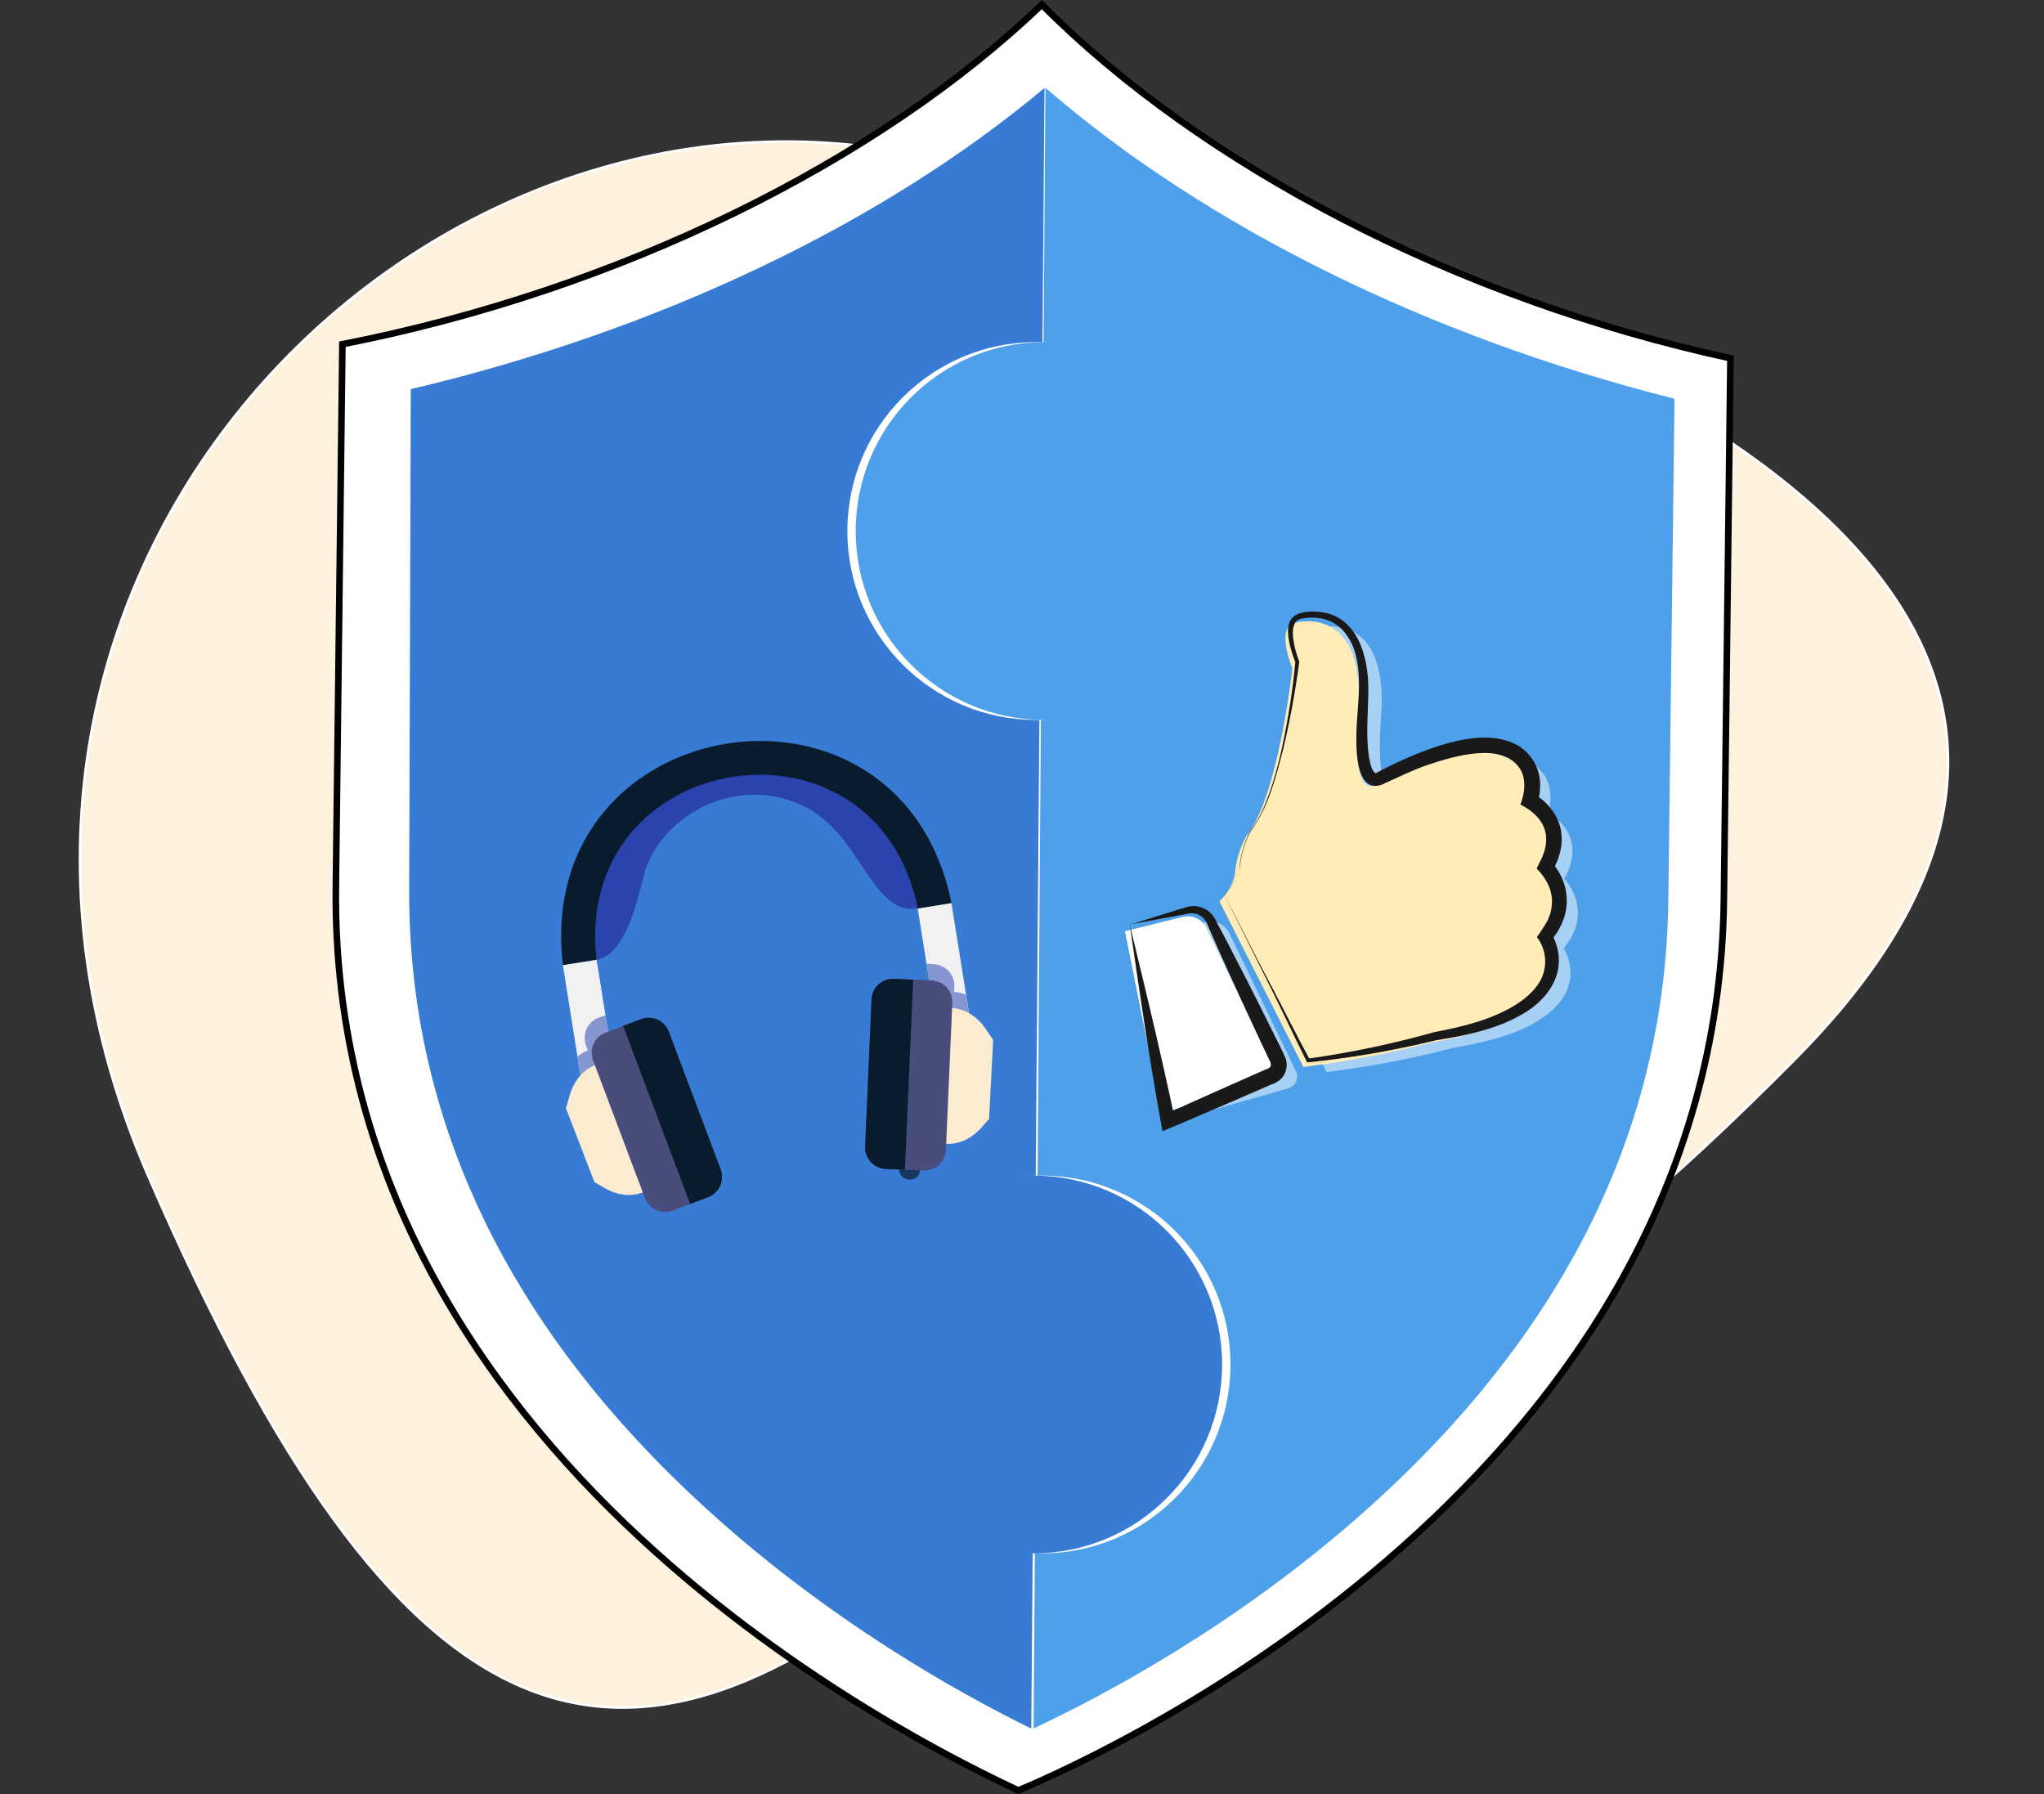 <svg width="621" height="545" viewBox="0 0 621 545" fill="none" xmlns="http://www.w3.org/2000/svg">
<rect x="0" y="0" width="621" height="545" fill="#333333" stroke="none"/>
<path fill-rule="evenodd" clip-rule="evenodd" d="M287.368 470.536C386.327 385.434 387.658 481.022 545.501 321.614C703.344 162.206 419.453 68.46 268.434 45.273C117.415 22.086 -31.543 180.742 45.101 357.378C121.746 534.015 188.411 555.647 287.368 470.536Z" fill="#FEF2DE" stroke="white" stroke-width="0.79" stroke-miterlimit="10"/>
<g clip-path="url(#clip0_121_5)">
<path d="M102.769 103.532C102.769 102.88 102.769 102.59 102.769 102.526C102.785 102.646 102.769 103.532 102.769 103.532Z" fill="white"/>
<path d="M102.769 103.532C102.769 102.88 102.769 102.59 102.769 102.526C102.785 102.646 102.769 103.532 102.769 103.532Z" fill="white"/>
<path d="M102.258 251.1C103.6 140.145 103.949 111.25 104.025 104.567C188.012 88.128 266.677 49.228 316.513 1.404C365.151 50.225 442.16 90.693 525.732 108.836C525.717 110.092 525.693 112.134 525.654 115.359C525.478 130.181 525.003 169.992 523.74 273.389C522.683 360.814 475.939 425.617 425.921 470.032C376.382 514.023 323.719 537.931 309.365 543.906C294.686 536.975 242.712 512.008 194.47 467.181C145.782 421.94 100.979 356.553 102.04 269.124L101.04 269.111L102.04 269.124L102.258 251.1Z" fill="white" stroke="black" stroke-width="2"/>
<path d="M317.615 26.666L314.028 525.079C335.928 514.801 375.754 493.504 413.988 459.659C474.772 405.812 506.025 343.209 506.862 273.49L508.744 121.134C433.949 102.308 366.272 68.785 317.615 26.666Z" fill="#4EA0EA"/>
<path d="M317.334 26.714L313.312 525.119C291.598 514.471 252.093 492.57 214.39 458.129C154.426 403.398 124.138 340.287 124.315 270.592L124.798 118.221C199.834 100.529 268.033 68.037 317.334 26.714Z" fill="#387BD5"/>
<path d="M314.117 325.944C314.117 325.944 312.959 333.679 307.24 335.329L312.685 336.939H314.117V325.944Z" fill="#387BD5"/>
<path d="M314.784 218.702C346.454 218.702 372.127 193.008 372.127 161.314C372.127 129.619 346.454 103.926 314.784 103.926C283.115 103.926 257.442 129.619 257.442 161.314C257.442 193.008 283.115 218.702 314.784 218.702Z" fill="white"/>
<path d="M317.318 218.702C348.987 218.702 374.66 193.008 374.66 161.314C374.66 129.619 348.987 103.926 317.318 103.926C285.648 103.926 259.975 129.619 259.975 161.314C259.975 193.008 285.648 218.702 317.318 218.702Z" fill="#4EA0EA"/>
<path d="M316.489 471.901C348.159 471.901 373.832 446.207 373.832 414.513C373.832 382.818 348.159 357.125 316.489 357.125C284.82 357.125 259.147 382.818 259.147 414.513C259.147 446.207 284.82 471.901 316.489 471.901Z" fill="white"/>
<path d="M313.948 471.901C345.617 471.901 371.29 446.207 371.29 414.513C371.29 382.818 345.617 357.125 313.948 357.125C282.278 357.125 256.605 382.818 256.605 414.513C256.605 446.207 282.278 471.901 313.948 471.901Z" fill="#387BD5"/>
<path opacity="0.5" d="M382.148 267.252C382.204 266.673 382.268 266.029 382.357 265.353C382.822 261.962 383.913 258.686 385.574 255.694C395.546 243.227 399.632 204.592 399.632 204.592C399.632 204.592 394.453 192.237 400.436 190.748C406.42 189.259 421.716 189.726 419.593 217.849C417.47 245.971 425.102 239.846 425.102 239.846C426.96 238.896 428.689 238.075 430.346 237.351C430.346 237.351 453.717 225.656 464.928 231.717C473.896 236.546 470.397 246.808 470.397 246.808C470.397 246.808 482.943 253.424 475.223 266.93C475.223 266.93 484.673 276.355 475.086 288.123C475.086 288.123 484.335 302.015 463.626 312.092C457.529 315.046 449.431 317.002 441.646 318.306C428.954 321.612 416.058 324.072 403.042 325.67L377.523 275.261C379.798 273.088 381.402 270.309 382.148 267.252ZM348.804 284.493L359.862 339.635L391.026 330.733C391.611 330.622 392.161 330.374 392.632 330.01C393.102 329.645 393.48 329.175 393.734 328.636C393.988 328.098 394.112 327.507 394.094 326.912C394.076 326.316 393.918 325.734 393.632 325.212L373.381 283.277C372.754 282.071 371.749 281.103 370.521 280.522C369.292 279.941 367.907 279.778 366.577 280.058L348.804 284.469V284.493Z" fill="white"/>
<path d="M375.167 265.707C375.223 265.127 375.287 264.491 375.376 263.815C375.841 260.424 376.932 257.149 378.593 254.157C388.541 241.673 392.619 203.031 392.619 203.031C392.619 203.031 387.44 190.676 393.423 189.187C399.407 187.698 414.711 188.165 412.58 216.279C410.449 244.394 418.033 238.293 418.033 238.293C419.891 237.351 421.62 236.53 423.277 235.806C423.277 235.806 446.648 224.103 457.859 230.171C466.826 235.001 463.328 245.263 463.328 245.263C463.328 245.263 475.874 251.879 468.153 265.385C468.153 265.385 477.603 274.81 468.017 286.569C468.017 286.569 477.274 300.47 456.556 310.547C450.46 313.501 442.361 315.456 434.584 316.76C421.892 320.061 408.996 322.521 395.981 324.125L370.486 273.812C372.796 271.62 374.422 268.804 375.167 265.707ZM341.823 282.955L352.881 338.09L384.086 329.196C384.67 329.085 385.221 328.837 385.691 328.473C386.162 328.108 386.54 327.638 386.794 327.099C387.048 326.561 387.171 325.97 387.153 325.374C387.136 324.779 386.977 324.197 386.692 323.674L366.392 281.732C365.765 280.527 364.762 279.561 363.535 278.979C362.308 278.398 360.925 278.234 359.597 278.512L341.815 282.923L341.823 282.955Z" fill="#FFECB6"/>
<path d="M341.823 282.955L352.881 338.09L384.086 329.196C384.67 329.085 385.221 328.837 385.691 328.473C386.162 328.108 386.54 327.638 386.794 327.099C387.048 326.561 387.171 325.97 387.153 325.374C387.135 324.779 386.977 324.197 386.692 323.674L366.392 281.732C365.765 280.527 364.762 279.561 363.535 278.979C362.308 278.398 360.925 278.234 359.597 278.513L341.815 282.923L341.823 282.955Z" fill="white"/>
<path d="M376.598 263.687C376.894 259.611 378.077 255.65 380.065 252.08C382.783 248.539 384.464 244.337 385.936 240.16C388.807 231.725 390.48 222.936 391.911 214.162C392.611 209.768 393.142 205.309 393.576 200.922V201.196C392.917 199.608 392.379 197.972 391.967 196.302C390.254 189.058 391.654 185.509 399.817 185.798C412.315 186.289 415.837 199.328 415.725 209.76C415.669 216.384 414.921 223.241 415.886 229.761C416.231 231.532 416.569 233.978 417.856 234.872C418.016 234.876 418.172 234.825 418.298 234.727C420.43 233.536 423.068 232.312 425.392 231.186C435.147 226.831 449.962 220.988 460.336 226.01C462.82 227.282 464.866 229.271 466.209 231.719C467.553 234.166 468.132 236.961 467.872 239.741C467.796 241.197 467.542 242.638 467.116 244.031L465.958 241.11C467.441 241.962 468.795 243.022 469.979 244.257C475.729 250.132 475.609 257.698 471.644 264.572L471.266 261.755C472.422 263.007 473.397 264.416 474.161 265.94C475.31 268.184 475.938 270.659 476.001 273.179C476.064 275.7 475.559 278.202 474.523 280.501C474.082 281.49 473.577 282.45 473.011 283.374C472.424 284.259 471.765 285.088 471.137 285.942L471.258 283.422C477.024 293.475 471.499 303.166 462.178 308.277C454.377 312.8 444.637 314.716 436.378 315.996C423.465 319.144 410.352 321.403 397.131 322.757C393.447 315.328 388.332 304.542 384.536 297.001C380.845 289.708 375.69 279.092 371.918 271.719C374.205 269.507 375.836 266.705 376.631 263.622L376.598 263.687ZM376.598 263.687C375.848 266.76 374.232 269.554 371.942 271.735C375.85 279.1 380.957 289.636 384.85 296.872C388.742 304.108 394.018 314.732 397.943 321.904L397.372 321.598C410.326 319.783 423.143 317.094 435.734 313.549C444.227 311.939 453.01 309.863 460.376 305.307C463.939 303.077 467.132 300.172 468.596 296.598C469.372 294.63 469.626 292.493 469.333 290.397C469.04 288.301 468.21 286.317 466.923 284.638C468.029 283.145 469.046 281.589 469.971 279.977L470.277 279.414L470.51 278.818L470.968 277.643C471.308 276.456 471.494 275.231 471.523 273.997C471.604 270.174 469.561 266.48 466.859 263.888L467.607 262.278C471.025 256.129 470.606 250.358 464.663 246.019C464.012 245.561 462.604 244.764 461.921 244.41C463.248 241.053 463.746 236.932 461.921 233.713C456.637 225.197 441.911 229.64 433.877 232.329C429.855 233.632 424.362 236.305 420.47 238.059L420.816 237.834C420.655 237.959 420.486 238.072 420.309 238.172C411.1 242.076 411.977 225.004 412.21 219.877C412.604 213.277 413.586 206.516 412.122 200.021C410.867 193.582 406.653 188.044 399.744 187.666C398.158 187.544 396.562 187.671 395.016 188.044C394.699 188.122 394.401 188.261 394.139 188.455C393.877 188.648 393.655 188.891 393.487 189.171C392.354 191.215 392.82 193.783 393.246 196.061C393.602 197.682 394.078 199.275 394.67 200.826L394.726 200.97V201.099C393.558 209.953 391.947 218.742 389.901 227.435C387.641 235.975 385.501 244.957 380.177 252.193C378.19 255.732 376.998 259.663 376.687 263.711L376.598 263.687Z" fill="#191919"/>
<path d="M343.254 280.935C346.705 295.173 350.653 311.48 353.814 325.678C354.916 330.508 355.945 335.337 356.959 340.166L353.959 338.556C363.537 334.146 375.014 329.091 384.657 324.825C386.193 324.487 386.466 323.473 385.743 322.225C383.973 318.475 382.156 314.668 380.427 310.901C375.858 301.073 371.331 291.205 367.004 281.265C366.749 280.598 366.425 279.958 366.039 279.358C365.391 278.558 364.522 277.967 363.54 277.661C362.559 277.354 361.508 277.345 360.521 277.635L358.109 278.086L343.214 280.855L343.254 280.935ZM343.254 280.935C346.688 279.857 354.128 277.474 357.481 276.468L359.958 275.72C361.355 275.197 362.877 275.105 364.327 275.453C365.777 275.801 367.09 276.575 368.097 277.675C368.711 278.408 369.222 279.22 369.617 280.09L370.792 282.303C372.4 285.241 373.88 288.219 375.416 291.157C380.024 300.011 384.504 308.993 388.935 317.968C389.596 319.192 390.176 320.459 390.673 321.759C390.965 322.749 391.001 323.797 390.777 324.805C390.553 325.813 390.077 326.748 389.394 327.522C388.502 328.496 387.34 329.182 386.056 329.494L386.442 329.357L378.778 332.705C371.934 335.659 362.58 339.724 355.696 342.589L353.179 343.651L352.704 341.011C349.133 321.38 346.085 300.695 343.254 280.919V280.935Z" fill="#191919"/>
<path d="M289.08 274.408L278.826 276.017C266.015 212.778 173.792 227.451 181.288 291.616L171.034 293.226C161.785 215.506 273.679 197.67 289.08 274.408Z" fill="#091C2E"/>
<path opacity="0.5" d="M278.826 275.953C263.546 278.368 261.455 249.392 239.724 243.146C222.497 237.262 202.214 247.034 196.054 264.17C193.641 273.643 190.094 290.006 181.288 291.535C173.792 227.378 266.015 212.714 278.826 275.953Z" fill="#1D0C87"/>
<path d="M289.067 274.361L278.814 276L284.198 309.716L294.451 308.076L289.067 274.361Z" fill="#F1F1F1"/>
<path d="M281.472 292.767L284.424 311.279L294.678 309.669L293.48 302.152C292.329 301.702 291.117 301.43 289.885 301.347L289.949 299.737C289.987 298.879 289.855 298.022 289.562 297.215C289.269 296.409 288.82 295.667 288.24 295.034C287.66 294.401 286.962 293.889 286.184 293.526C285.407 293.163 284.565 292.957 283.708 292.92L281.472 292.767Z" fill="#8596D0"/>
<path d="M287.166 347.491H287.56C291.397 347.652 295.169 345.881 298.072 342.661L300.485 339.949L301.739 315.923L299.463 312.567C296.833 308.679 293.029 306.377 289.008 306.2L287.166 347.491Z" fill="#FBECD1"/>
<path d="M289.322 304.655L287.384 349.334C287.306 351.066 286.546 352.697 285.269 353.87C283.992 355.042 282.303 355.66 280.572 355.588L269.079 355.105C267.347 355.028 265.717 354.265 264.547 352.985C263.376 351.705 262.762 350.013 262.838 348.279L264.784 303.593C264.82 302.734 265.025 301.892 265.388 301.113C265.75 300.334 266.262 299.635 266.895 299.054C267.528 298.474 268.269 298.025 269.075 297.732C269.882 297.439 270.739 297.308 271.596 297.347L283.081 297.846C284.811 297.921 286.44 298.68 287.61 299.957C288.78 301.234 289.396 302.924 289.322 304.655Z" fill="#494D7B"/>
<path d="M277.443 297.596L274.926 355.338L269.079 355.105C267.347 355.028 265.717 354.265 264.547 352.985C263.376 351.705 262.762 350.013 262.838 348.279L264.784 303.593C264.82 302.734 265.025 301.892 265.388 301.113C265.75 300.334 266.262 299.635 266.895 299.054C267.528 298.474 268.269 298.025 269.075 297.732C269.882 297.439 270.739 297.308 271.596 297.347L277.443 297.596Z" fill="#091C2E"/>
<path d="M181.261 291.567L171.008 293.206L176.392 326.921L186.645 325.282L181.261 291.567Z" fill="#F1F1F1"/>
<path d="M183.95 308.365L186.901 326.878L176.647 328.487L175.449 320.97C176.395 320.174 177.458 319.531 178.602 319.062L178.047 317.589C177.436 315.966 177.495 314.166 178.21 312.586C178.925 311.006 180.237 309.774 181.859 309.162L183.95 308.365Z" fill="#8596D0"/>
<path d="M195.611 362.107L195.241 362.244C191.646 363.604 187.521 363.129 183.741 360.924L180.612 359.129L171.942 336.681L173.06 332.786C174.347 328.278 177.234 324.906 181.054 323.465L195.611 362.107Z" fill="#FBECD1"/>
<path d="M183.989 313.687L194.743 309.63C196.366 309.018 198.165 309.077 199.745 309.792C201.325 310.508 202.556 311.822 203.167 313.446L218.928 355.3C219.231 356.103 219.372 356.958 219.344 357.815C219.317 358.673 219.12 359.517 218.767 360.299C218.413 361.081 217.909 361.786 217.284 362.373C216.658 362.96 215.923 363.417 215.12 363.72L204.359 367.779C202.738 368.39 200.941 368.332 199.363 367.618C197.785 366.903 196.555 365.59 195.945 363.968L180.184 322.115C179.573 320.492 179.63 318.693 180.344 317.113C181.057 315.532 182.368 314.3 183.989 313.687Z" fill="#494D7B"/>
<path d="M189.306 311.641L209.677 365.729L215.154 363.661C216.774 363.049 218.085 361.818 218.798 360.239C219.511 358.66 219.569 356.863 218.958 355.242L203.195 313.388C202.894 312.584 202.438 311.847 201.851 311.221C201.265 310.594 200.561 310.089 199.779 309.735C198.998 309.382 198.154 309.186 197.297 309.159C196.439 309.133 195.585 309.276 194.783 309.581L189.306 311.641Z" fill="#091C2E"/>
<g opacity="0.6">
<path d="M279.534 355.539C279.476 356.338 279.106 357.082 278.504 357.609C277.902 358.137 277.116 358.405 276.317 358.356C275.488 358.345 274.694 358.019 274.097 357.443C273.499 356.868 273.143 356.086 273.1 355.258" fill="#020A10"/>
</g>
</g>
<defs>
<clipPath id="clip0_121_5">
<rect width="426" height="545" fill="white" transform="translate(101)"/>
</clipPath>
</defs>
</svg>